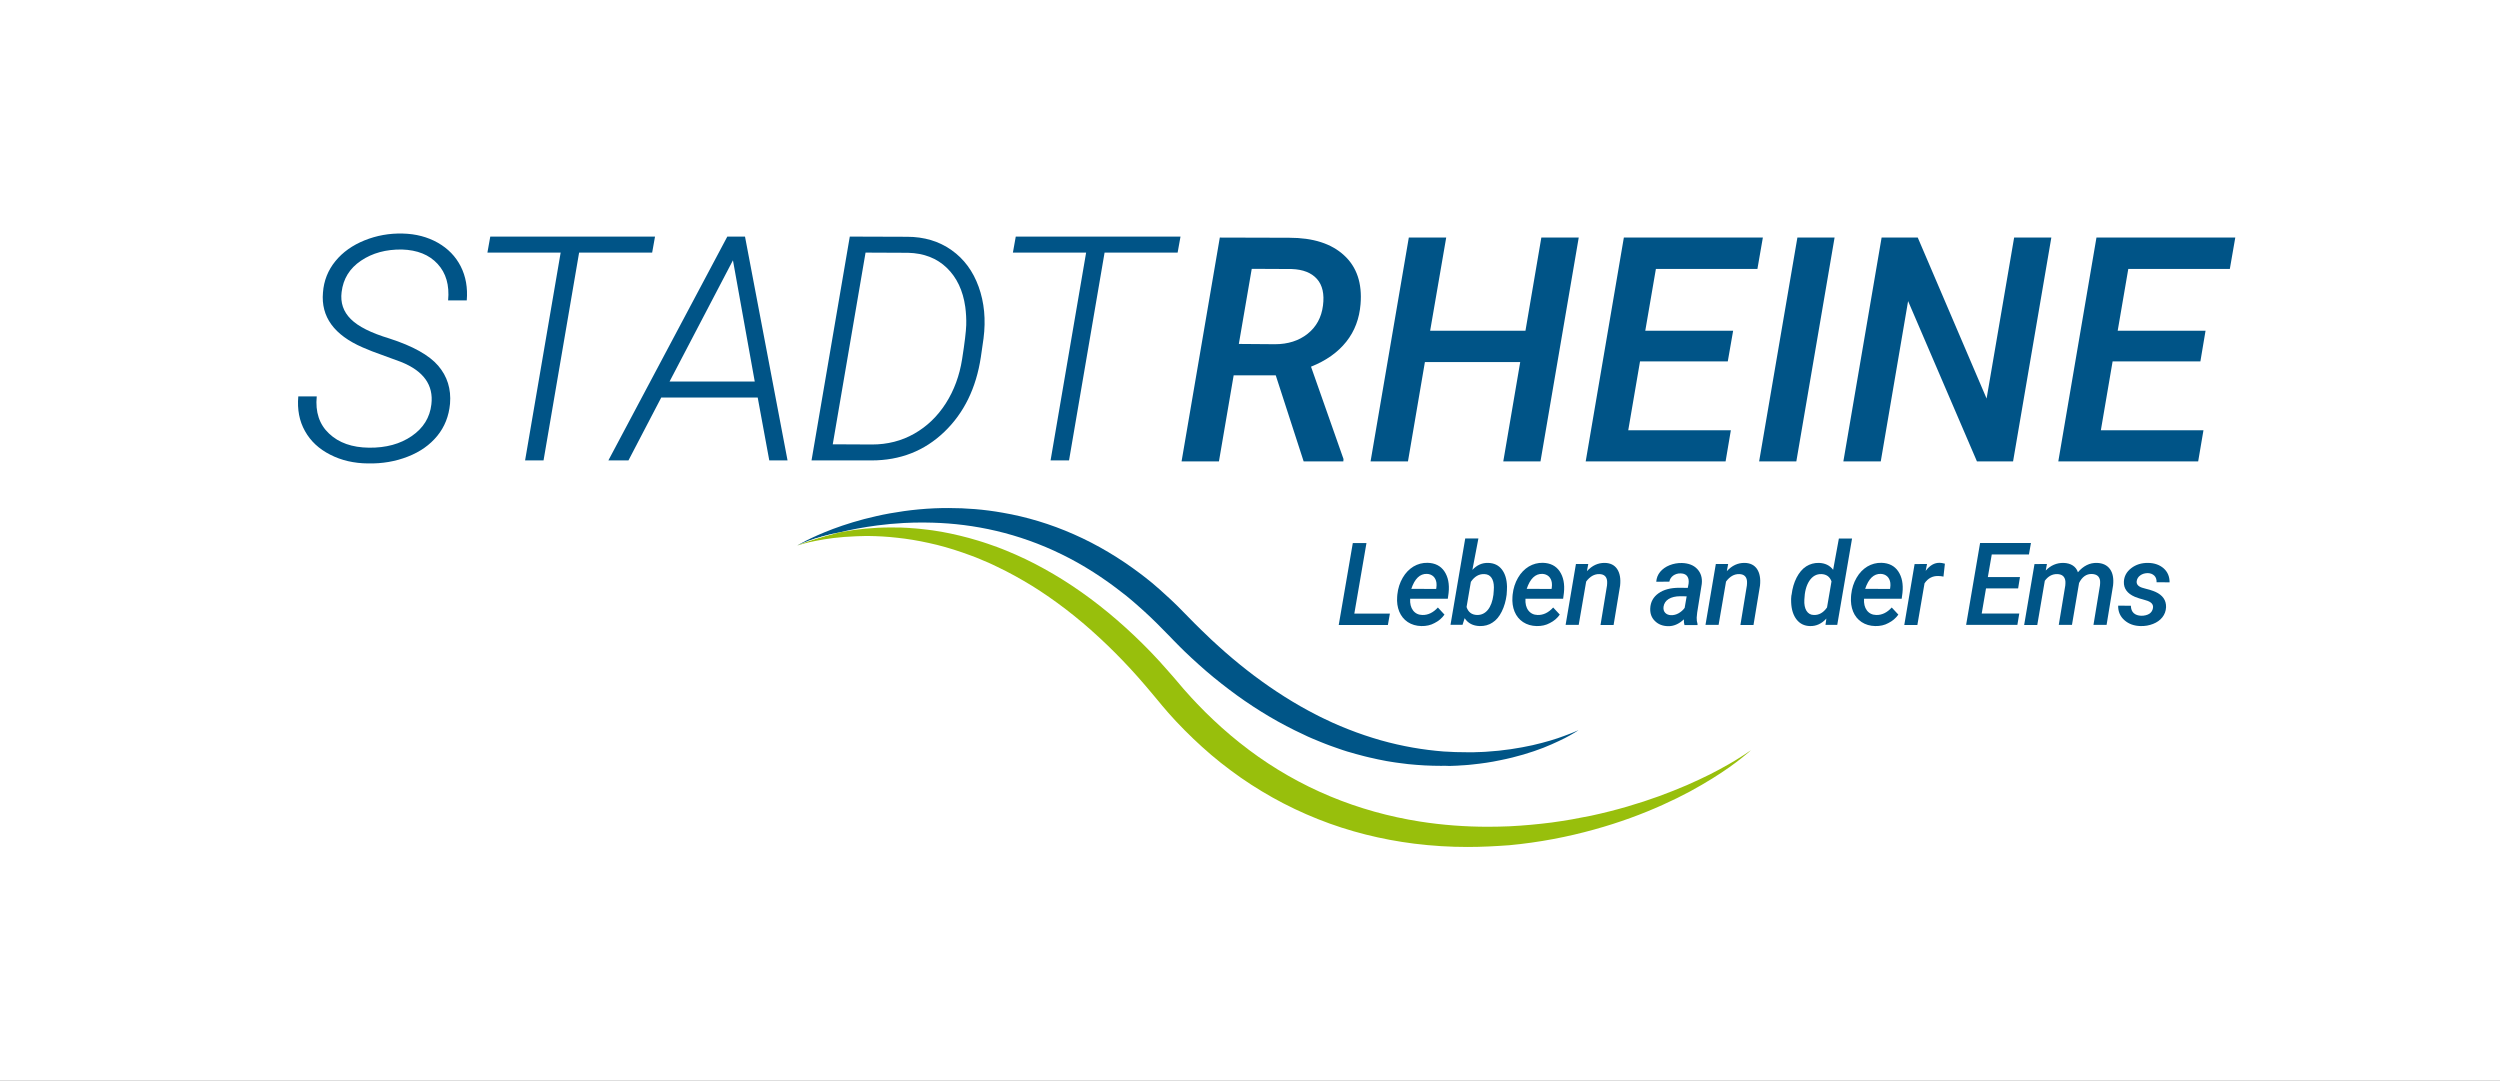<svg width="118" height="51" viewBox="0 0 118 51" fill="none" xmlns="http://www.w3.org/2000/svg">
  <rect x="0" y="0" width="118" height="51" fill="#808080" stroke="none"/>
  <g clip-path="url(#clip0_498_948)">
    <rect width="118" height="51" fill="white"/>
    <path d="M20.361 19.086C20.47 18.173 19.991 17.508 18.926 17.082L17.563 16.582L17.121 16.399C15.767 15.812 15.144 14.95 15.244 13.808C15.284 13.248 15.483 12.753 15.83 12.327C16.178 11.9 16.638 11.575 17.207 11.345C17.775 11.116 18.38 11.006 19.016 11.024C19.63 11.038 20.181 11.185 20.663 11.456C21.146 11.731 21.507 12.102 21.747 12.574C21.986 13.047 22.081 13.583 22.031 14.179H21.151C21.219 13.459 21.052 12.886 20.654 12.455C20.257 12.024 19.698 11.799 18.971 11.777C18.218 11.767 17.577 11.942 17.04 12.304C16.503 12.666 16.2 13.157 16.124 13.785C16.061 14.285 16.205 14.711 16.557 15.06C16.909 15.413 17.514 15.715 18.38 15.977C19.486 16.334 20.253 16.761 20.682 17.261C21.11 17.761 21.3 18.357 21.241 19.058C21.187 19.641 20.988 20.145 20.641 20.572C20.294 20.998 19.829 21.328 19.247 21.553C18.664 21.782 18.042 21.887 17.374 21.874C16.71 21.869 16.115 21.732 15.587 21.461C15.054 21.191 14.657 20.819 14.395 20.347C14.129 19.875 14.025 19.329 14.079 18.71H14.95C14.878 19.448 15.072 20.035 15.533 20.466C15.993 20.902 16.62 21.122 17.419 21.131C18.218 21.14 18.89 20.957 19.436 20.581C19.982 20.205 20.289 19.709 20.361 19.086Z" fill="#005487"/>
    <path d="M30.782 11.923H27.334L25.655 21.732H24.784L26.463 11.923H23.006L23.141 11.167H30.917L30.782 11.923Z" fill="#005487"/>
    <path d="M35.764 18.765H31.21L29.663 21.732H28.715L34.329 11.167H35.164L37.172 21.732H36.31L35.764 18.765ZM31.603 18.008H35.624L34.595 12.286L31.603 18.008Z" fill="#005487"/>
    <path d="M38.304 21.732L40.11 11.167L42.817 11.176C43.621 11.176 44.32 11.387 44.911 11.804C45.502 12.221 45.927 12.799 46.193 13.537C46.459 14.276 46.536 15.087 46.423 15.972L46.297 16.848C46.075 18.316 45.502 19.494 44.568 20.388C43.634 21.282 42.492 21.732 41.134 21.732H38.304ZM40.854 11.923L39.306 20.971L41.161 20.98C41.888 20.98 42.556 20.81 43.151 20.471C43.751 20.131 44.248 19.654 44.641 19.04C45.033 18.425 45.29 17.729 45.412 16.949C45.534 16.174 45.597 15.638 45.606 15.344C45.615 15.051 45.597 14.762 45.561 14.487C45.453 13.712 45.159 13.097 44.69 12.643C44.221 12.189 43.611 11.951 42.862 11.932L40.854 11.923Z" fill="#005487"/>
    <path d="M55.584 11.923H52.136L50.458 21.732H49.587L51.265 11.923H47.809L47.944 11.167H55.72L55.584 11.923Z" fill="#005487"/>
    <path d="M60.215 17.715H58.229L57.534 21.777H55.77L57.575 11.213L60.851 11.222C61.979 11.222 62.841 11.497 63.441 12.052C64.042 12.602 64.299 13.372 64.218 14.354C64.163 15.037 63.942 15.628 63.545 16.128C63.148 16.628 62.597 17.022 61.88 17.307L63.414 21.667L63.405 21.777H61.532L60.215 17.715ZM58.473 16.234L60.179 16.247C60.792 16.247 61.307 16.082 61.717 15.757C62.128 15.431 62.372 14.986 62.444 14.427C62.516 13.881 62.421 13.459 62.16 13.166C61.898 12.873 61.501 12.717 60.968 12.698L59.082 12.689L58.473 16.234Z" fill="#005487"/>
    <path d="M72.711 21.777H70.955L71.754 17.091H67.255L66.456 21.777H64.691L66.496 11.213H68.261L67.503 15.61H72.002L72.751 11.213H74.516L72.711 21.777Z" fill="#005487"/>
    <path d="M81.551 17.059H77.409L76.853 20.31H81.696L81.448 21.777H74.845L76.646 11.213H83.207L82.95 12.694H78.158L77.657 15.61H81.804L81.551 17.059Z" fill="#005487"/>
    <path d="M84.787 21.777H83.031L84.837 11.213H86.592L84.787 21.777Z" fill="#005487"/>
    <path d="M95.017 21.777H93.311L90.062 14.211L88.772 21.777H87.007L88.812 11.213H90.518L93.767 18.811L95.067 11.213H96.823L95.017 21.777Z" fill="#005487"/>
    <path d="M103.858 17.059H99.715L99.16 20.31H104.003L103.754 21.777H97.152L98.953 11.213H105.505L105.248 12.694H100.455L99.955 15.61H104.102L103.858 17.059Z" fill="#005487"/>
    <path d="M63.924 28.963H65.603L65.508 29.5H63.188L63.852 25.634H64.497L63.924 28.963Z" fill="#005587"/>
    <path d="M67.087 29.55C66.844 29.545 66.627 29.481 66.447 29.362C66.266 29.243 66.135 29.078 66.045 28.867C65.959 28.656 65.927 28.427 65.946 28.17L65.955 28.06C65.986 27.766 66.072 27.505 66.207 27.271C66.343 27.037 66.514 26.863 66.717 26.739C66.92 26.62 67.141 26.56 67.381 26.565C67.733 26.574 67.999 26.707 68.175 26.968C68.351 27.23 68.419 27.569 68.374 27.986L68.337 28.261H66.559C66.546 28.491 66.591 28.674 66.695 28.812C66.799 28.949 66.947 29.023 67.132 29.027C67.399 29.036 67.647 28.917 67.868 28.674L68.179 29.009C68.062 29.178 67.904 29.311 67.71 29.408C67.53 29.509 67.317 29.555 67.087 29.55ZM67.349 27.087C67.02 27.078 66.776 27.312 66.614 27.794L67.787 27.798L67.796 27.743C67.809 27.661 67.809 27.583 67.8 27.505C67.782 27.381 67.733 27.28 67.656 27.207C67.575 27.133 67.475 27.092 67.349 27.087Z" fill="#005587"/>
    <path d="M71.113 28.073C71.076 28.367 71 28.628 70.882 28.867C70.765 29.105 70.616 29.279 70.44 29.389C70.264 29.504 70.066 29.555 69.844 29.55C69.529 29.541 69.29 29.422 69.132 29.178L69.032 29.49H68.464L69.159 25.414H69.781L69.497 26.899C69.709 26.67 69.957 26.56 70.246 26.569C70.522 26.578 70.734 26.679 70.887 26.877C71.04 27.074 71.122 27.344 71.131 27.684C71.131 27.789 71.126 27.922 71.113 28.073ZM70.512 27.72C70.512 27.528 70.472 27.376 70.395 27.266C70.318 27.156 70.206 27.101 70.057 27.097C69.808 27.087 69.596 27.211 69.425 27.463L69.222 28.651C69.299 28.89 69.461 29.018 69.714 29.027C69.921 29.032 70.093 28.949 70.228 28.784C70.364 28.614 70.449 28.381 70.49 28.073C70.503 27.922 70.512 27.803 70.512 27.72Z" fill="#005587"/>
    <path d="M72.53 29.55C72.286 29.545 72.069 29.481 71.889 29.362C71.708 29.243 71.573 29.078 71.487 28.867C71.401 28.656 71.37 28.427 71.388 28.17L71.397 28.06C71.429 27.766 71.514 27.505 71.65 27.271C71.785 27.037 71.957 26.863 72.16 26.739C72.363 26.62 72.584 26.56 72.823 26.565C73.175 26.574 73.441 26.707 73.617 26.968C73.793 27.23 73.861 27.569 73.816 27.986L73.78 28.261H72.002C71.988 28.491 72.033 28.674 72.137 28.812C72.241 28.949 72.39 29.023 72.575 29.027C72.841 29.036 73.089 28.917 73.31 28.674L73.622 29.009C73.504 29.178 73.347 29.311 73.153 29.408C72.972 29.509 72.76 29.555 72.53 29.55ZM72.796 27.087C72.466 27.078 72.223 27.312 72.06 27.794L73.234 27.798L73.243 27.743C73.256 27.661 73.256 27.583 73.247 27.505C73.229 27.381 73.18 27.28 73.103 27.207C73.022 27.133 72.918 27.092 72.796 27.087Z" fill="#005587"/>
    <path d="M74.966 26.62L74.903 26.959C75.147 26.693 75.427 26.565 75.743 26.569C76.009 26.574 76.203 26.67 76.329 26.858C76.456 27.046 76.505 27.308 76.469 27.642L76.162 29.5H75.544L75.851 27.633C75.86 27.555 75.86 27.486 75.856 27.422C75.833 27.211 75.711 27.101 75.486 27.097C75.251 27.092 75.043 27.211 74.867 27.45L74.515 29.495H73.897L74.384 26.62H74.966Z" fill="#005587"/>
    <path d="M79.507 29.5C79.484 29.431 79.475 29.339 79.479 29.233C79.245 29.454 78.992 29.564 78.726 29.555C78.482 29.55 78.275 29.472 78.117 29.316C77.954 29.16 77.882 28.963 77.891 28.72C77.904 28.417 78.035 28.179 78.279 28.005C78.523 27.83 78.852 27.743 79.263 27.743L79.664 27.748L79.701 27.551C79.71 27.482 79.71 27.418 79.701 27.358C79.664 27.166 79.543 27.069 79.326 27.065C79.195 27.06 79.078 27.097 78.978 27.166C78.879 27.239 78.816 27.335 78.793 27.454L78.175 27.459C78.189 27.28 78.247 27.129 78.36 26.991C78.473 26.858 78.618 26.753 78.802 26.679C78.987 26.606 79.182 26.569 79.389 26.574C79.696 26.583 79.94 26.675 80.111 26.858C80.283 27.042 80.355 27.276 80.323 27.564L80.107 28.913L80.084 29.151C80.08 29.256 80.093 29.357 80.125 29.458L80.12 29.504H79.507V29.5ZM78.866 29.036C78.996 29.041 79.118 29.009 79.231 28.945C79.344 28.88 79.439 28.798 79.516 28.692L79.61 28.147L79.317 28.142C79.082 28.142 78.897 28.188 78.757 28.275C78.618 28.362 78.541 28.486 78.518 28.642C78.505 28.761 78.532 28.853 78.595 28.922C78.658 28.991 78.753 29.032 78.866 29.036Z" fill="#005587"/>
    <path d="M81.569 26.62L81.506 26.959C81.749 26.693 82.029 26.565 82.345 26.569C82.611 26.574 82.805 26.67 82.932 26.858C83.058 27.046 83.108 27.308 83.072 27.642L82.765 29.5H82.147L82.453 27.633C82.462 27.555 82.462 27.486 82.458 27.422C82.435 27.211 82.313 27.101 82.088 27.097C81.853 27.092 81.645 27.211 81.469 27.45L81.118 29.495H80.499L80.987 26.62H81.569Z" fill="#005587"/>
    <path d="M84.565 28.06C84.601 27.766 84.678 27.5 84.8 27.262C84.922 27.028 85.071 26.849 85.251 26.734C85.432 26.62 85.63 26.565 85.852 26.569C86.14 26.578 86.366 26.684 86.524 26.895L86.795 25.418H87.417L86.718 29.495H86.163L86.204 29.197C85.982 29.44 85.725 29.559 85.432 29.55C85.17 29.545 84.958 29.444 84.8 29.243C84.642 29.041 84.556 28.77 84.543 28.436C84.538 28.326 84.538 28.22 84.552 28.115L84.565 28.06ZM85.165 28.307C85.152 28.527 85.188 28.702 85.265 28.83C85.346 28.958 85.463 29.027 85.617 29.027C85.856 29.036 86.064 28.917 86.235 28.674L86.447 27.441C86.366 27.221 86.208 27.106 85.973 27.097C85.739 27.087 85.545 27.198 85.4 27.418C85.256 27.638 85.179 27.931 85.165 28.307Z" fill="#005587"/>
    <path d="M88.51 29.55C88.266 29.545 88.049 29.481 87.869 29.362C87.688 29.243 87.553 29.078 87.467 28.867C87.382 28.656 87.35 28.427 87.368 28.17L87.377 28.06C87.409 27.766 87.494 27.505 87.63 27.271C87.765 27.037 87.936 26.863 88.14 26.739C88.343 26.62 88.564 26.56 88.803 26.565C89.155 26.574 89.421 26.707 89.597 26.968C89.773 27.23 89.841 27.569 89.796 27.986L89.76 28.261H87.982C87.968 28.491 88.013 28.674 88.117 28.812C88.221 28.949 88.37 29.023 88.555 29.027C88.821 29.036 89.069 28.917 89.29 28.674L89.602 29.009C89.484 29.178 89.326 29.311 89.132 29.408C88.952 29.509 88.74 29.555 88.51 29.55ZM88.771 27.087C88.442 27.078 88.198 27.312 88.036 27.794L89.209 27.798L89.218 27.743C89.232 27.661 89.232 27.583 89.223 27.505C89.205 27.381 89.155 27.28 89.078 27.207C88.997 27.133 88.898 27.092 88.771 27.087Z" fill="#005587"/>
    <path d="M91.732 27.216C91.651 27.198 91.569 27.188 91.488 27.188C91.217 27.179 91.001 27.294 90.838 27.532L90.5 29.5H89.882L90.369 26.624L90.956 26.62L90.892 26.945C91.087 26.684 91.308 26.556 91.56 26.565C91.619 26.565 91.696 26.578 91.799 26.606L91.732 27.216Z" fill="#005587"/>
    <path d="M95.256 27.771H93.74L93.537 28.958H95.31L95.22 29.495H92.801L93.46 25.629H95.861L95.766 26.17H94.011L93.826 27.239H95.342L95.256 27.771Z" fill="#005587"/>
    <path d="M96.615 26.62L96.56 26.927C96.795 26.684 97.075 26.565 97.395 26.569C97.571 26.574 97.72 26.615 97.838 26.693C97.955 26.771 98.036 26.877 98.077 27.01C98.338 26.707 98.636 26.56 98.975 26.569C99.25 26.578 99.453 26.675 99.588 26.858C99.724 27.042 99.774 27.303 99.737 27.633L99.431 29.495H98.812L99.119 27.629C99.128 27.551 99.128 27.477 99.124 27.413C99.097 27.207 98.966 27.101 98.736 27.092C98.478 27.083 98.275 27.23 98.131 27.518L98.122 27.578L97.797 29.495H97.174L97.481 27.638C97.49 27.56 97.49 27.491 97.486 27.427C97.459 27.211 97.328 27.101 97.097 27.097C96.867 27.092 96.673 27.198 96.515 27.413L96.159 29.5H95.54L96.028 26.624L96.615 26.62Z" fill="#005587"/>
    <path d="M101.619 28.702C101.651 28.527 101.538 28.404 101.285 28.335C101.033 28.266 100.861 28.211 100.766 28.17C100.405 28.014 100.234 27.775 100.247 27.459C100.257 27.202 100.374 26.987 100.595 26.817C100.816 26.647 101.082 26.565 101.394 26.569C101.692 26.574 101.935 26.661 102.125 26.826C102.314 26.996 102.405 27.216 102.405 27.486L101.791 27.482C101.795 27.349 101.759 27.243 101.683 27.17C101.606 27.097 101.507 27.055 101.376 27.051C101.24 27.051 101.118 27.087 101.024 27.156C100.924 27.225 100.87 27.317 100.852 27.427C100.83 27.587 100.938 27.702 101.186 27.762C101.434 27.826 101.615 27.881 101.737 27.936C102.08 28.092 102.247 28.33 102.238 28.66C102.229 28.844 102.17 29 102.062 29.137C101.953 29.275 101.809 29.376 101.624 29.449C101.439 29.522 101.245 29.555 101.042 29.55C100.735 29.545 100.478 29.454 100.275 29.275C100.071 29.096 99.972 28.867 99.977 28.587L100.577 28.591C100.581 28.747 100.627 28.862 100.712 28.94C100.798 29.018 100.92 29.059 101.069 29.064C101.222 29.064 101.349 29.032 101.452 28.968C101.543 28.903 101.601 28.816 101.619 28.702Z" fill="#005587"/>
    <path d="M68.017 36.148C67.511 36.148 66.992 36.121 66.46 36.066C66.325 36.052 66.194 36.034 66.058 36.015C65.991 36.006 65.923 35.997 65.855 35.988C65.787 35.979 65.72 35.97 65.652 35.956C65.517 35.933 65.377 35.914 65.241 35.882C65.174 35.869 65.106 35.855 65.034 35.841C64.966 35.823 64.898 35.809 64.831 35.795C64.763 35.782 64.691 35.768 64.623 35.749C64.555 35.736 64.483 35.717 64.416 35.699C64.384 35.69 64.343 35.681 64.312 35.672L64.208 35.644C64.14 35.626 64.073 35.607 64 35.589C63.933 35.571 63.861 35.548 63.793 35.529C63.725 35.506 63.653 35.488 63.585 35.47C63.445 35.424 63.305 35.383 63.17 35.332C63.102 35.309 63.035 35.286 62.962 35.259C62.895 35.236 62.823 35.213 62.755 35.185C62.62 35.13 62.48 35.085 62.344 35.025C62.204 34.97 62.069 34.915 61.934 34.855C61.866 34.823 61.798 34.796 61.726 34.764C61.658 34.731 61.591 34.699 61.523 34.667C60.435 34.167 59.379 33.539 58.382 32.819C57.886 32.457 57.398 32.077 56.929 31.673C56.816 31.572 56.694 31.471 56.581 31.366C56.468 31.26 56.356 31.159 56.238 31.054C56.126 30.948 56.017 30.843 55.904 30.738C55.846 30.687 55.792 30.632 55.737 30.573L55.571 30.407C55.516 30.352 55.458 30.297 55.408 30.242L55.255 30.082C55.146 29.972 55.042 29.866 54.934 29.756L54.79 29.61C54.736 29.555 54.691 29.504 54.636 29.454C54.532 29.353 54.424 29.247 54.32 29.146C54.108 28.945 53.892 28.747 53.671 28.555C53.616 28.509 53.562 28.459 53.508 28.413C53.449 28.367 53.395 28.321 53.341 28.271C53.282 28.225 53.228 28.179 53.174 28.133C53.115 28.087 53.061 28.041 53.003 28C52.091 27.28 51.121 26.657 50.114 26.166C49.108 25.671 48.061 25.304 47.032 25.061C46.003 24.818 44.988 24.698 44.036 24.671C43.878 24.666 43.72 24.662 43.562 24.662C43.255 24.662 42.953 24.671 42.664 24.685C42.221 24.708 41.806 24.749 41.414 24.799C40.737 24.887 40.132 25.006 39.618 25.13C39.342 25.184 39.099 25.244 38.877 25.304C38.742 25.34 38.616 25.382 38.498 25.414C38.386 25.451 38.282 25.487 38.187 25.519C38.002 25.588 37.862 25.643 37.772 25.684L37.763 25.689L37.749 25.694C37.673 25.721 37.636 25.739 37.636 25.739C37.636 25.739 37.673 25.716 37.745 25.68C37.817 25.639 37.925 25.584 38.065 25.51C38.205 25.441 38.381 25.354 38.593 25.262C38.805 25.166 39.049 25.07 39.324 24.964C39.879 24.758 40.565 24.538 41.373 24.359C41.775 24.267 42.208 24.189 42.664 24.125C43.12 24.061 43.602 24.015 44.108 23.992C44.325 23.983 44.55 23.979 44.776 23.979C45.588 23.979 46.446 24.043 47.321 24.199C48.44 24.391 49.582 24.731 50.688 25.221C51.793 25.707 52.858 26.345 53.837 27.087C53.901 27.133 53.959 27.179 54.023 27.23C54.081 27.276 54.144 27.326 54.203 27.372C54.262 27.422 54.32 27.468 54.384 27.518C54.442 27.569 54.501 27.619 54.56 27.67C54.618 27.72 54.677 27.771 54.736 27.821L54.821 27.899L54.907 27.977C55.02 28.082 55.137 28.183 55.25 28.289C55.363 28.394 55.471 28.504 55.584 28.61C55.692 28.72 55.801 28.83 55.909 28.94C56.017 29.05 56.121 29.156 56.225 29.261L56.383 29.422C56.437 29.477 56.487 29.527 56.541 29.577L56.699 29.733C56.753 29.788 56.803 29.839 56.857 29.885C56.965 29.99 57.069 30.091 57.177 30.192C57.285 30.293 57.398 30.394 57.507 30.494C57.615 30.591 57.728 30.692 57.836 30.788C58.283 31.178 58.739 31.549 59.203 31.898C60.137 32.599 61.117 33.223 62.123 33.736L62.313 33.833C62.376 33.86 62.439 33.897 62.502 33.924C62.629 33.984 62.755 34.044 62.881 34.103C63.134 34.218 63.387 34.323 63.644 34.424C64.154 34.626 64.664 34.796 65.174 34.942C65.684 35.085 66.185 35.199 66.681 35.286C67.177 35.373 67.665 35.433 68.134 35.47C68.513 35.497 68.883 35.506 69.24 35.506H69.578C69.605 35.506 69.637 35.502 69.659 35.502C69.714 35.502 69.768 35.497 69.822 35.497C69.93 35.497 70.034 35.488 70.138 35.483C70.346 35.47 70.549 35.451 70.743 35.433C71.135 35.392 71.501 35.337 71.844 35.273C72.182 35.213 72.494 35.14 72.773 35.066C73.053 34.993 73.301 34.919 73.518 34.846C73.735 34.773 73.911 34.704 74.059 34.649C74.132 34.621 74.195 34.594 74.254 34.571C74.308 34.548 74.353 34.53 74.394 34.511C74.466 34.479 74.506 34.461 74.506 34.461C74.506 34.461 74.47 34.484 74.403 34.53C74.366 34.553 74.326 34.576 74.276 34.608C74.222 34.635 74.163 34.672 74.096 34.713C73.956 34.791 73.784 34.883 73.572 34.979C73.365 35.08 73.121 35.185 72.846 35.295C72.29 35.511 71.6 35.727 70.788 35.887C70.382 35.974 69.948 36.038 69.493 36.084C69.434 36.089 69.38 36.093 69.321 36.102C69.262 36.107 69.208 36.112 69.145 36.116C69.086 36.121 69.023 36.126 68.969 36.126C68.91 36.13 68.852 36.135 68.788 36.139C68.667 36.148 68.549 36.148 68.423 36.153C68.265 36.144 68.143 36.144 68.017 36.148Z" fill="#005587"/>
    <path d="M69.271 39.977C68.446 39.977 67.602 39.927 66.753 39.821C65.219 39.629 63.675 39.248 62.204 38.661C61.469 38.368 60.751 38.028 60.065 37.643C59.379 37.258 58.716 36.832 58.093 36.364C57.466 35.901 56.875 35.396 56.32 34.864C56.044 34.599 55.773 34.328 55.516 34.053C55.449 33.984 55.385 33.915 55.322 33.842L55.227 33.736L55.133 33.631C55.069 33.562 55.011 33.489 54.948 33.415L54.853 33.305C54.821 33.269 54.79 33.232 54.763 33.195C54.645 33.053 54.528 32.916 54.411 32.773C54.298 32.636 54.181 32.498 54.063 32.361C54.005 32.292 53.946 32.228 53.887 32.159C53.828 32.09 53.77 32.026 53.711 31.957C53.594 31.829 53.472 31.696 53.355 31.563C52.876 31.045 52.38 30.549 51.874 30.082C50.864 29.146 49.798 28.326 48.711 27.651C48.165 27.317 47.619 27.014 47.068 26.753C46.933 26.684 46.793 26.624 46.658 26.56C46.59 26.528 46.518 26.5 46.45 26.473C46.382 26.445 46.315 26.413 46.247 26.386C46.179 26.358 46.107 26.331 46.044 26.303C45.976 26.276 45.908 26.248 45.836 26.225C45.701 26.175 45.566 26.125 45.43 26.079C44.889 25.891 44.356 25.739 43.842 25.629C43.327 25.515 42.826 25.432 42.348 25.382C41.874 25.327 41.418 25.304 40.998 25.299H40.841C40.786 25.299 40.737 25.299 40.687 25.304H40.651C40.561 25.304 40.475 25.308 40.389 25.313C40.195 25.322 40.01 25.331 39.834 25.345C39.13 25.4 38.575 25.51 38.201 25.593C38.011 25.639 37.871 25.675 37.772 25.707C37.677 25.735 37.627 25.753 37.627 25.753C37.627 25.753 37.673 25.73 37.754 25.694C37.831 25.666 37.939 25.625 38.079 25.574C38.228 25.524 38.408 25.464 38.625 25.4C38.841 25.336 39.09 25.267 39.374 25.194C39.451 25.175 39.527 25.157 39.609 25.134C39.676 25.12 39.748 25.107 39.821 25.093C40.448 24.978 41.206 24.896 42.054 24.896C42.176 24.896 42.303 24.896 42.429 24.9H42.524C42.556 24.9 42.587 24.9 42.619 24.905C42.682 24.909 42.745 24.914 42.813 24.914C42.88 24.914 42.944 24.923 43.007 24.928C43.074 24.932 43.138 24.937 43.205 24.942C43.336 24.955 43.472 24.964 43.607 24.983C43.675 24.992 43.742 24.997 43.81 25.006C43.878 25.015 43.945 25.024 44.018 25.033C44.573 25.111 45.146 25.235 45.728 25.391C45.872 25.432 46.021 25.478 46.17 25.519C46.242 25.542 46.319 25.565 46.391 25.588C46.468 25.616 46.54 25.639 46.612 25.661C46.685 25.689 46.761 25.712 46.834 25.739C46.906 25.767 46.983 25.79 47.055 25.817C47.204 25.877 47.353 25.927 47.502 25.992C48.097 26.235 48.697 26.519 49.289 26.849C50.471 27.5 51.626 28.316 52.718 29.261C53.264 29.733 53.792 30.233 54.307 30.765C54.433 30.898 54.56 31.031 54.686 31.169C54.749 31.237 54.812 31.302 54.871 31.375C54.934 31.444 54.993 31.512 55.056 31.581C55.182 31.719 55.3 31.861 55.422 31.998C55.539 32.136 55.661 32.278 55.778 32.416C55.81 32.453 55.837 32.485 55.864 32.517L55.954 32.618C56.013 32.686 56.071 32.751 56.135 32.819L56.225 32.92L56.32 33.021C56.378 33.085 56.441 33.15 56.505 33.218C56.753 33.48 57.01 33.736 57.276 33.984C57.804 34.484 58.364 34.956 58.951 35.396C60.124 36.277 61.419 37.02 62.786 37.588C64.149 38.157 65.584 38.551 67.015 38.776C68.094 38.946 69.177 39.023 70.228 39.023C70.571 39.023 70.91 39.014 71.248 39.001C71.93 38.968 72.597 38.904 73.243 38.822C73.568 38.776 73.883 38.73 74.19 38.675C74.502 38.62 74.804 38.56 75.102 38.501C76.293 38.244 77.367 37.923 78.311 37.579C78.78 37.409 79.213 37.231 79.615 37.061C79.813 36.974 80.003 36.887 80.183 36.804C80.364 36.717 80.535 36.635 80.698 36.556C80.86 36.474 81.009 36.396 81.154 36.318C81.298 36.24 81.429 36.167 81.551 36.098C81.794 35.96 81.998 35.837 82.16 35.731C82.323 35.63 82.449 35.543 82.53 35.488C82.611 35.428 82.656 35.401 82.656 35.401C82.656 35.401 82.616 35.433 82.544 35.502C82.467 35.566 82.354 35.662 82.201 35.782C81.898 36.025 81.438 36.364 80.815 36.749C80.504 36.942 80.152 37.148 79.764 37.359C79.371 37.57 78.942 37.781 78.473 37.992C77.539 38.414 76.451 38.822 75.233 39.157C74.014 39.496 72.67 39.762 71.234 39.895C70.598 39.941 69.939 39.977 69.271 39.977Z" fill="#98BF0C"/>
    <path d="M37.758 25.689L37.767 25.684C37.862 25.643 37.998 25.588 38.182 25.519C38.273 25.487 38.377 25.451 38.489 25.414C38.607 25.377 38.729 25.34 38.868 25.304C39.09 25.244 39.333 25.184 39.609 25.13C39.527 25.148 39.451 25.166 39.374 25.189C39.094 25.262 38.841 25.331 38.629 25.395C38.413 25.46 38.228 25.519 38.083 25.57C37.939 25.62 37.835 25.661 37.758 25.689Z" fill="white"/>
  </g>
  <defs>
    <clipPath id="clip0_498_948">
      <rect width="118" height="51" fill="white"/>
    </clipPath>
  </defs>
</svg>
